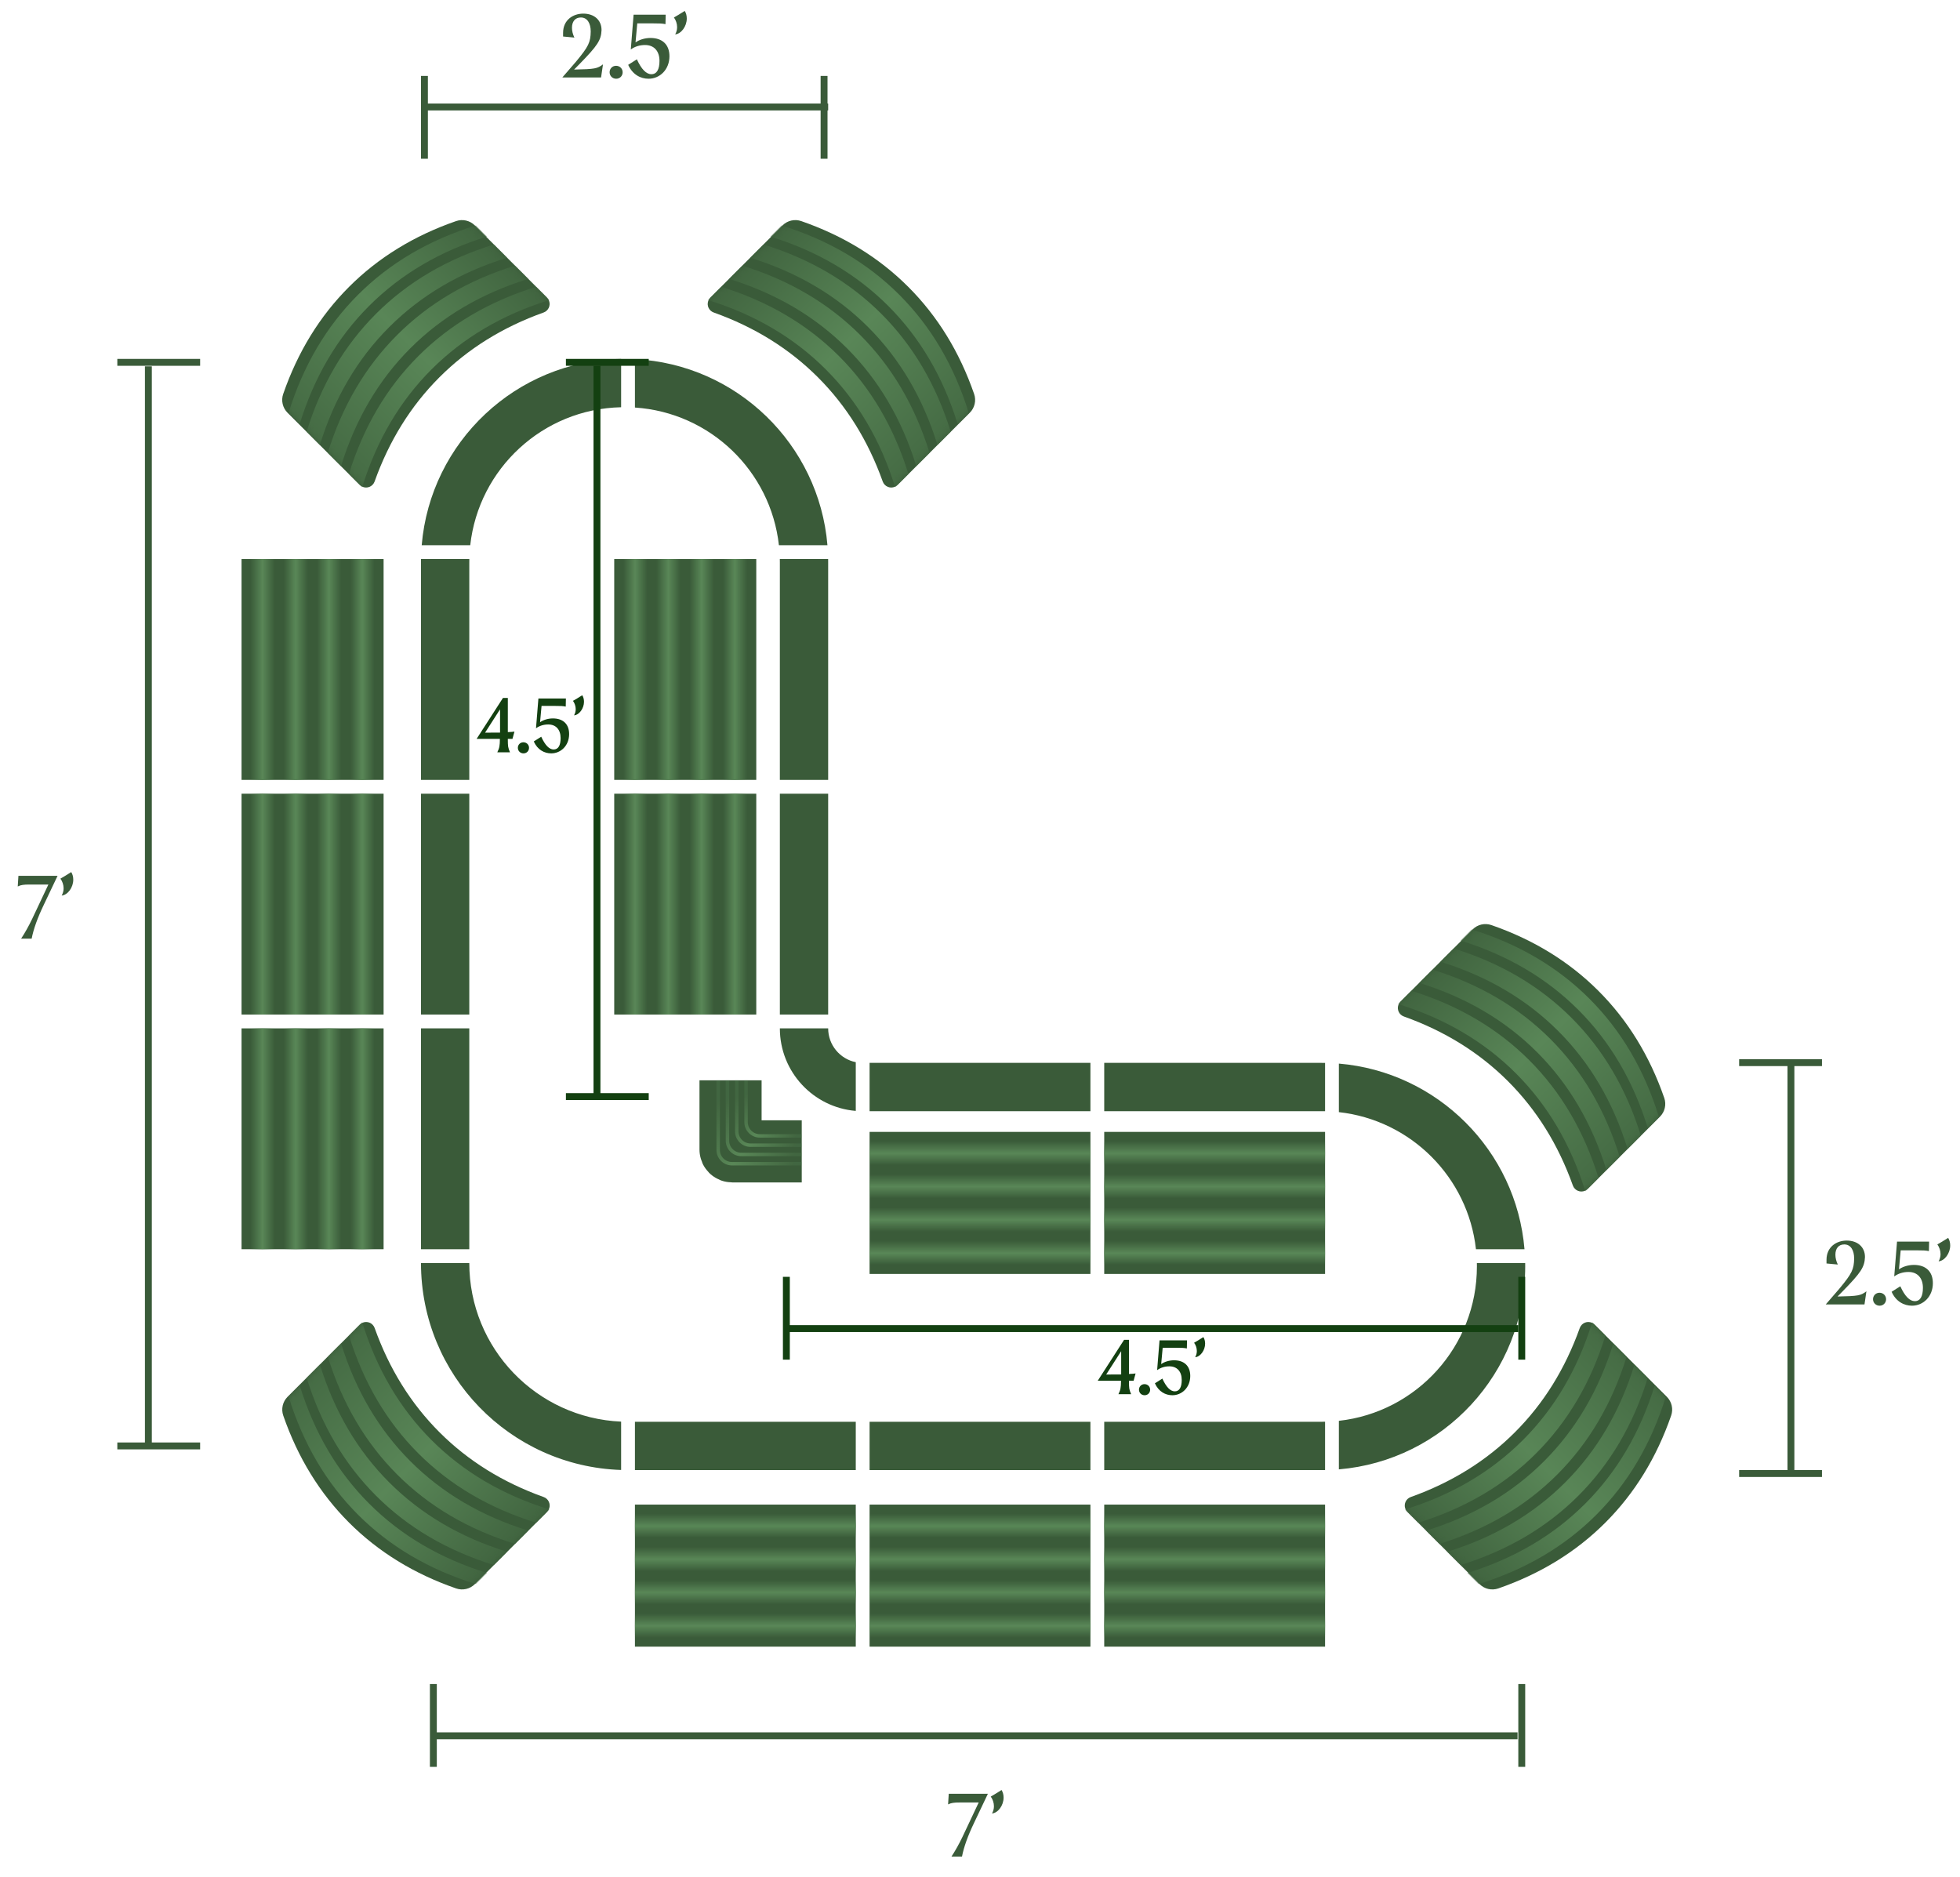 <svg width="284" height="272" viewBox="0 0 284 272" fill="none" xmlns="http://www.w3.org/2000/svg">
<mask id="mask0_3024_16689" style="mask-type:alpha" maskUnits="userSpaceOnUse" x="0" y="0" width="284" height="272">
<rect width="284" height="272" fill="#C4C4C4"/>
</mask>
<g mask="url(#mask0_3024_16689)">
<path d="M105.855 156.523V166.571C105.855 166.709 105.967 166.821 106.105 166.821H116.172" stroke="#3A5B39" stroke-width="9"/>
<path d="M108.1 156.523V162.582C108.1 163.687 108.995 164.582 110.1 164.582H116.174" stroke="url(#paint0_linear_3024_16689)" stroke-width="0.5"/>
<path d="M106.754 156.523V163.926C106.754 165.03 107.649 165.926 108.754 165.926H116.174" stroke="url(#paint1_linear_3024_16689)" stroke-width="0.5"/>
<path d="M105.408 156.523V165.269C105.408 166.373 106.304 167.269 107.408 167.269H116.174" stroke="url(#paint2_linear_3024_16689)" stroke-width="0.5"/>
<path d="M104.062 156.523V166.612C104.062 167.717 104.958 168.612 106.062 168.612H116.174" stroke="url(#paint3_linear_3024_16689)" stroke-width="0.5"/>
<path d="M17 210H29V209H17V210Z" fill="#3A5B39"/>
<path fill-rule="evenodd" clip-rule="evenodd" d="M21 209.08L21 53.08H22L22 209.08H21Z" fill="#3A5B39"/>
<path d="M17 53H29V52H17V53Z" fill="#3A5B39"/>
<path d="M2.67 126.9L2.572 128.44C2.824 128.314 3.062 128.244 3.286 128.216C3.51 128.174 3.86 128.16 4.322 128.16H7.01L4.658 133.144C4.154 134.194 3.622 135.146 3.062 136H4.588C4.854 134.614 5.442 132.976 6.352 131.086L8.34 126.9H2.67ZM9.216 128.706C9.216 129.084 9.118 129.434 8.936 129.756C9.832 129.672 10.616 128.566 10.616 127.46C10.616 127.04 10.518 126.676 10.322 126.354C9.664 126.774 9.132 127.096 8.754 127.306C9.034 127.684 9.216 128.202 9.216 128.706Z" fill="#3A5B39"/>
<path d="M221 256V244H220V256H221Z" fill="#3A5B39"/>
<path fill-rule="evenodd" clip-rule="evenodd" d="M219.889 252L62.889 252V251L219.889 251V252Z" fill="#3A5B39"/>
<path d="M63.293 256V244H62.293V256H63.293Z" fill="#3A5B39"/>
<path d="M137.473 259.9L137.375 261.44C137.627 261.314 137.865 261.244 138.089 261.216C138.313 261.174 138.663 261.16 139.125 261.16H141.813L139.461 266.144C138.957 267.194 138.425 268.146 137.865 269H139.391C139.657 267.614 140.245 265.976 141.155 264.086L143.143 259.9H137.473ZM144.019 261.706C144.019 262.084 143.921 262.434 143.739 262.756C144.635 262.672 145.419 261.566 145.419 260.46C145.419 260.04 145.321 259.676 145.125 259.354C144.467 259.774 143.935 260.096 143.557 260.306C143.837 260.684 144.019 261.202 144.019 261.706Z" fill="#3A5B39"/>
<path d="M119.906 23V11H118.906V23H119.906Z" fill="#3A5B39"/>
<path fill-rule="evenodd" clip-rule="evenodd" d="M120 16L61 16V15L120 15V16Z" fill="#3A5B39"/>
<path d="M62 23V11H61V23H62Z" fill="#3A5B39"/>
<path d="M87.372 9.323C86.56 9.939 86.21 10.023 83.186 10.079L83.928 9.323C86.588 6.607 87.106 5.823 87.162 4.353C87.162 2.897 86.084 1.973 84.516 1.973C83.06 1.973 81.59 2.869 81.59 4.759V5.291L83.228 5.445C82.99 4.955 82.878 4.479 82.878 4.017C82.878 3.121 83.34 2.533 84.166 2.533C85.118 2.533 85.594 3.401 85.594 4.563C85.566 6.145 85.286 6.733 83.452 8.945L81.478 11.227H87.092L87.372 9.323ZM88.331 10.471C88.331 10.989 88.737 11.409 89.282 11.409C89.829 11.409 90.221 10.989 90.221 10.471C90.221 9.953 89.814 9.533 89.269 9.533C88.722 9.533 88.331 9.953 88.331 10.471ZM97.001 8.147C97.001 6.467 95.978 5.501 94.257 5.501C93.472 5.501 92.647 5.739 92.087 6.145L92.338 3.387H94.606C95.558 3.387 95.965 3.401 96.427 3.499L96.454 2.127L91.806 2.127L91.4 7.167C92.002 6.733 92.703 6.523 93.472 6.523C94.775 6.523 95.558 7.405 95.558 8.819C95.558 10.065 95.166 10.751 94.382 10.751C93.641 10.751 92.941 10.037 92.282 8.595L91.022 9.393C91.653 10.807 92.814 11.409 93.977 11.409C95.6 11.409 97.001 10.093 97.001 8.147ZM98.112 3.933C98.112 4.311 98.014 4.661 97.832 4.983C98.728 4.899 99.512 3.793 99.512 2.687C99.512 2.267 99.414 1.903 99.218 1.581C98.56 2.001 98.028 2.323 97.65 2.533C97.93 2.911 98.112 3.429 98.112 3.933Z" fill="#3A5B39"/>
<path d="M252 214L264 214L264 213L252 213L252 214Z" fill="#3A5B39"/>
<path fill-rule="evenodd" clip-rule="evenodd" d="M259 213L259 154L260 154L260 213L259 213Z" fill="#3A5B39"/>
<path d="M252 154.466L264 154.466L264 153.466L252 153.466L252 154.466Z" fill="#3A5B39"/>
<path d="M270.44 187.096C269.628 187.712 269.278 187.796 266.254 187.852L266.996 187.096C269.656 184.38 270.174 183.596 270.23 182.126C270.23 180.67 269.152 179.746 267.584 179.746C266.128 179.746 264.658 180.642 264.658 182.532V183.064L266.296 183.218C266.058 182.728 265.946 182.252 265.946 181.79C265.946 180.894 266.408 180.306 267.234 180.306C268.186 180.306 268.662 181.174 268.662 182.336C268.634 183.918 268.354 184.506 266.52 186.718L264.546 189H270.16L270.44 187.096ZM271.399 188.244C271.399 188.762 271.805 189.182 272.351 189.182C272.897 189.182 273.289 188.762 273.289 188.244C273.289 187.726 272.883 187.306 272.337 187.306C271.791 187.306 271.399 187.726 271.399 188.244ZM280.069 185.92C280.069 184.24 279.047 183.274 277.325 183.274C276.541 183.274 275.715 183.512 275.155 183.918L275.407 181.16H277.675C278.627 181.16 279.033 181.174 279.495 181.272L279.523 179.9H274.875L274.469 184.94C275.071 184.506 275.771 184.296 276.541 184.296C277.843 184.296 278.627 185.178 278.627 186.592C278.627 187.838 278.235 188.524 277.451 188.524C276.709 188.524 276.009 187.81 275.351 186.368L274.091 187.166C274.721 188.58 275.883 189.182 277.045 189.182C278.669 189.182 280.069 187.866 280.069 185.92ZM281.18 181.706C281.18 182.084 281.082 182.434 280.9 182.756C281.796 182.672 282.58 181.566 282.58 180.46C282.58 180.04 282.482 179.676 282.286 179.354C281.628 179.774 281.096 180.096 280.718 180.306C280.998 180.684 281.18 181.202 281.18 181.706Z" fill="#3A5B39"/>
<path fill-rule="evenodd" clip-rule="evenodd" d="M115 213H92V206H115H124V213H115ZM126 213H158V206H126V213ZM191.5 213H160V206H191.5C191.667 206 191.834 205.998 192 205.995V212.996C191.834 212.999 191.667 213 191.5 213ZM194 212.896C209.122 211.627 221 198.95 221 183.5C221 183.333 220.999 183.166 220.996 183H213.995C213.998 183.166 214 183.333 214 183.5C214 195.081 205.25 204.619 194 205.863V212.896ZM68 181V149H61V181H68ZM61 183C61 199.234 73.894 212.456 90 212.984V205.979C77.761 205.455 68 195.367 68 183H61ZM213.863 181H220.896C219.696 166.702 208.298 155.304 194 154.104V161.137C204.429 162.29 212.71 170.571 213.863 181ZM192 161.005C191.834 161.002 191.667 161 191.5 161H160V154H191.5C191.667 154 191.834 154.001 192 154.004V161.005ZM126 161H158V154H126V161ZM124 160.959C117.84 160.451 113 155.291 113 149H120C120 151.419 121.718 153.437 124 153.9V160.959ZM68 115V147H61V115H68ZM120 147H113V115H120V147ZM68 81.5V113H61V81.5C61 81.333 61.001 81.166 61.004 81H68.005C68.002 81.166 68 81.333 68 81.5ZM112.863 79C111.673 68.24 102.896 59.766 92 59.049V52.038C106.764 52.777 118.668 64.37 119.896 79H112.863ZM112.995 81C112.998 81.166 113 81.333 113 81.5V113H120V81.5C120 81.333 119.999 81.166 119.996 81H112.995ZM68.137 79C69.363 67.912 78.645 59.253 90 59.005V52.004C74.777 52.257 62.36 64.041 61.104 79H68.137Z" fill="#3A5B39"/>
<path d="M82 159.385H94V158.385H82V159.385Z" fill="#134011"/>
<path fill-rule="evenodd" clip-rule="evenodd" d="M86 159L86 53H87L87 159H86Z" fill="#134011"/>
<path d="M82 53H94V52H82V53Z" fill="#134011"/>
<path d="M74.256 107.056L74.544 106C74.34 106.036 74.016 106.06 73.584 106.072V101.128H72.876L69.06 107.056H72.432V107.14C72.432 107.56 72.408 107.896 72.36 108.148C72.324 108.4 72.216 108.676 72.06 109H73.896C73.764 108.688 73.668 108.412 73.632 108.184C73.596 107.944 73.584 107.62 73.584 107.212V107.056H74.256ZM70.284 106.156L72.456 102.772V106.144L70.284 106.156ZM75.035 108.352C75.035 108.796 75.383 109.156 75.851 109.156C76.319 109.156 76.655 108.796 76.655 108.352C76.655 107.908 76.307 107.548 75.839 107.548C75.371 107.548 75.035 107.908 75.035 108.352ZM82.466 106.36C82.466 104.92 81.59 104.092 80.114 104.092C79.442 104.092 78.734 104.296 78.254 104.644L78.47 102.28H80.414C81.23 102.28 81.578 102.292 81.974 102.376L81.998 101.2H78.014L77.666 105.52C78.182 105.148 78.782 104.968 79.442 104.968C80.558 104.968 81.23 105.724 81.23 106.936C81.23 108.004 80.894 108.592 80.222 108.592C79.586 108.592 78.986 107.98 78.422 106.744L77.342 107.428C77.882 108.64 78.878 109.156 79.874 109.156C81.266 109.156 82.466 108.028 82.466 106.36ZM83.419 102.748C83.419 103.072 83.335 103.372 83.179 103.648C83.947 103.576 84.619 102.628 84.619 101.68C84.619 101.32 84.535 101.008 84.367 100.732C83.803 101.092 83.347 101.368 83.023 101.548C83.263 101.872 83.419 102.316 83.419 102.748Z" fill="#134011"/>
<path d="M221 197V185H220V197H221Z" fill="#134011"/>
<path fill-rule="evenodd" clip-rule="evenodd" d="M220 193L114 193V192L220 192V193Z" fill="#134011"/>
<path d="M114.443 197V185H113.443V197H114.443Z" fill="#134011"/>
<path d="M164.256 200.056L164.544 199C164.34 199.036 164.016 199.06 163.584 199.072V194.128H162.876L159.06 200.056H162.432V200.14C162.432 200.56 162.408 200.896 162.36 201.148C162.324 201.4 162.216 201.676 162.06 202H163.896C163.764 201.688 163.668 201.412 163.632 201.184C163.596 200.944 163.584 200.62 163.584 200.212V200.056H164.256ZM160.284 199.156L162.456 195.772V199.144L160.284 199.156ZM165.035 201.352C165.035 201.796 165.383 202.156 165.851 202.156C166.319 202.156 166.655 201.796 166.655 201.352C166.655 200.908 166.307 200.548 165.839 200.548C165.371 200.548 165.035 200.908 165.035 201.352ZM172.466 199.36C172.466 197.92 171.59 197.092 170.114 197.092C169.442 197.092 168.734 197.296 168.254 197.644L168.47 195.28H170.414C171.23 195.28 171.578 195.292 171.974 195.376L171.998 194.2H168.014L167.666 198.52C168.182 198.148 168.782 197.968 169.442 197.968C170.558 197.968 171.23 198.724 171.23 199.936C171.23 201.004 170.894 201.592 170.222 201.592C169.586 201.592 168.986 200.98 168.422 199.744L167.342 200.428C167.882 201.64 168.878 202.156 169.874 202.156C171.266 202.156 172.466 201.028 172.466 199.36ZM173.419 195.748C173.419 196.072 173.335 196.372 173.179 196.648C173.947 196.576 174.619 195.628 174.619 194.68C174.619 194.32 174.535 194.008 174.367 193.732C173.803 194.092 173.347 194.368 173.023 194.548C173.263 194.872 173.419 195.316 173.419 195.748Z" fill="#134011"/>
<path fill-rule="evenodd" clip-rule="evenodd" d="M54.286 192.415C56.402 198.337 59.532 203.37 63.676 207.514C67.821 211.659 72.854 214.789 78.776 216.904C79.459 217.148 79.814 217.899 79.57 218.581C79.505 218.764 79.4 218.931 79.263 219.068L68.806 229.524C68.096 230.235 67.041 230.477 66.091 230.148C59.989 228.031 54.819 224.853 50.578 220.613C46.338 216.372 43.159 211.201 41.043 205.1C40.713 204.15 40.956 203.095 41.667 202.384L52.123 191.928C52.635 191.416 53.466 191.416 53.978 191.928C54.116 192.065 54.221 192.232 54.286 192.415Z" fill="#3A5B39"/>
<mask id="mask1_3024_16689" style="mask-type:alpha" maskUnits="userSpaceOnUse" x="40" y="191" width="40" height="40">
<path fill-rule="evenodd" clip-rule="evenodd" d="M54.288 192.415C56.404 198.337 59.533 203.37 63.678 207.514C67.823 211.659 72.856 214.789 78.778 216.904C79.46 217.148 79.816 217.899 79.572 218.581C79.507 218.764 79.402 218.931 79.264 219.068L68.808 229.524C68.097 230.235 67.043 230.477 66.093 230.148C59.992 228.031 54.821 224.853 50.58 220.613C46.34 216.372 43.161 211.201 41.045 205.1C40.715 204.15 40.958 203.095 41.669 202.384L52.125 191.928C52.637 191.416 53.468 191.416 53.98 191.928C54.118 192.065 54.223 192.232 54.288 192.415Z" fill="#3A5B39"/>
</mask>
<g mask="url(#mask1_3024_16689)">
<path d="M52.48 191.569C54.581 198.361 57.931 204.057 62.532 208.658C67.133 213.258 72.829 216.609 79.62 218.709L77.701 220.629C70.909 218.529 65.213 215.178 60.612 210.577C56.011 205.977 52.661 200.28 50.561 193.489L52.48 191.569Z" fill="url(#paint4_linear_3024_16689)"/>
<path d="M49.416 194.635C51.516 201.426 54.867 207.122 59.468 211.723C64.069 216.324 69.764 219.675 76.556 221.775L74.636 223.695C67.845 221.594 62.149 218.244 57.548 213.643C52.947 209.042 49.596 203.346 47.496 196.555L49.416 194.635Z" fill="url(#paint5_linear_3024_16689)"/>
<path d="M46.35 197.701C48.45 204.492 51.8 210.188 56.401 214.789C61.002 219.39 66.698 222.74 73.49 224.841L71.57 226.76C64.778 224.66 59.082 221.31 54.481 216.709C49.88 212.108 46.53 206.412 44.43 199.62L46.35 197.701Z" fill="url(#paint6_linear_3024_16689)"/>
<path d="M43.438 200.77C45.538 207.561 48.888 213.257 53.489 217.858C58.09 222.459 63.786 225.809 70.577 227.91L68.967 229.52C62.176 227.42 56.48 224.069 51.879 219.468C47.278 214.867 43.928 209.171 41.827 202.38L43.438 200.77Z" fill="url(#paint7_linear_3024_16689)"/>
</g>
<path fill-rule="evenodd" clip-rule="evenodd" d="M228.905 192.415C226.79 198.337 223.66 203.37 219.515 207.514C215.371 211.659 210.337 214.789 204.415 216.904C203.733 217.148 203.377 217.899 203.621 218.581C203.686 218.764 203.791 218.931 203.929 219.068L214.385 229.524C215.096 230.235 216.151 230.477 217.101 230.148C223.202 228.031 228.373 224.853 232.613 220.613C236.854 216.372 240.032 211.201 242.148 205.1C242.478 204.15 242.236 203.095 241.525 202.384L231.069 191.928C230.556 191.416 229.725 191.416 229.213 191.928C229.076 192.065 228.97 192.232 228.905 192.415Z" fill="#3A5B39"/>
<mask id="mask2_3024_16689" style="mask-type:alpha" maskUnits="userSpaceOnUse" x="203" y="191" width="40" height="40">
<path fill-rule="evenodd" clip-rule="evenodd" d="M228.903 192.415C226.788 198.337 223.658 203.37 219.513 207.514C215.369 211.659 210.335 214.789 204.413 216.904C203.731 217.148 203.375 217.899 203.619 218.581C203.684 218.764 203.79 218.931 203.927 219.068L214.383 229.524C215.094 230.235 216.149 230.477 217.099 230.148C223.2 228.031 228.371 224.853 232.611 220.613C236.852 216.372 240.03 211.201 242.146 205.1C242.476 204.15 242.234 203.095 241.523 202.384L231.067 191.928C230.554 191.416 229.723 191.416 229.211 191.928C229.074 192.065 228.969 192.232 228.903 192.415Z" fill="#3A5B39"/>
</mask>
<g mask="url(#mask2_3024_16689)">
<path d="M230.711 191.569C228.611 198.361 225.26 204.057 220.659 208.658C216.058 213.258 210.362 216.609 203.571 218.709L205.491 220.629C212.282 218.529 217.978 215.178 222.579 210.577C227.18 205.977 230.531 200.28 232.631 193.489L230.711 191.569Z" fill="url(#paint8_linear_3024_16689)"/>
<path d="M233.775 194.635C231.675 201.426 228.325 207.122 223.724 211.723C219.123 216.324 213.427 219.675 206.636 221.775L208.555 223.695C215.347 221.594 221.043 218.244 225.644 213.643C230.244 209.042 233.595 203.346 235.695 196.555L233.775 194.635Z" fill="url(#paint9_linear_3024_16689)"/>
<path d="M236.842 197.701C234.742 204.492 231.391 210.188 226.79 214.789C222.189 219.39 216.493 222.74 209.702 224.841L211.622 226.76C218.413 224.66 224.109 221.31 228.71 216.709C233.311 212.108 236.661 206.412 238.762 199.62L236.842 197.701Z" fill="url(#paint10_linear_3024_16689)"/>
<path d="M239.754 200.77C237.654 207.561 234.303 213.257 229.702 217.858C225.101 222.459 219.405 225.809 212.614 227.91L214.224 229.52C221.016 227.42 226.712 224.069 231.312 219.468C235.913 214.867 239.264 209.171 241.364 202.38L239.754 200.77Z" fill="url(#paint11_linear_3024_16689)"/>
</g>
<path fill-rule="evenodd" clip-rule="evenodd" d="M54.279 69.768C56.394 63.846 59.524 58.812 63.668 54.668C67.813 50.523 72.846 47.393 78.768 45.278C79.451 45.034 79.806 44.283 79.563 43.601C79.497 43.418 79.392 43.252 79.255 43.114L68.799 32.658C68.088 31.948 67.033 31.705 66.083 32.035C59.982 34.151 54.811 37.329 50.57 41.57C46.33 45.81 43.151 50.981 41.035 57.083C40.706 58.032 40.948 59.087 41.659 59.798L52.115 70.254C52.627 70.767 53.458 70.767 53.971 70.254C54.108 70.117 54.213 69.951 54.279 69.768Z" fill="#3A5B39"/>
<mask id="mask3_3024_16689" style="mask-type:alpha" maskUnits="userSpaceOnUse" x="40" y="31" width="40" height="40">
<path fill-rule="evenodd" clip-rule="evenodd" d="M54.28 69.768C56.396 63.846 59.526 58.812 63.67 54.668C67.815 50.523 72.848 47.393 78.77 45.278C79.453 45.034 79.808 44.283 79.565 43.601C79.499 43.418 79.394 43.252 79.257 43.114L68.801 32.658C68.09 31.948 67.035 31.705 66.085 32.035C59.984 34.151 54.813 37.329 50.572 41.57C46.332 45.81 43.153 50.981 41.037 57.083C40.708 58.032 40.95 59.087 41.661 59.798L52.117 70.254C52.629 70.767 53.46 70.767 53.973 70.254C54.11 70.117 54.215 69.951 54.28 69.768Z" fill="#3A5B39"/>
</mask>
<g mask="url(#mask3_3024_16689)">
<path d="M52.473 70.613C54.573 63.822 57.923 58.126 62.524 53.525C67.125 48.924 72.821 45.573 79.612 43.473L77.693 41.553C70.901 43.654 65.205 47.004 60.604 51.605C56.004 56.206 52.653 61.902 50.553 68.693L52.473 70.613Z" fill="url(#paint12_linear_3024_16689)"/>
<path d="M49.408 67.547C51.508 60.756 54.859 55.06 59.46 50.459C64.061 45.858 69.757 42.508 76.548 40.407L74.628 38.488C67.837 40.588 62.141 43.938 57.54 48.539C52.939 53.14 49.589 58.836 47.488 65.628L49.408 67.547Z" fill="url(#paint13_linear_3024_16689)"/>
<path d="M46.342 64.482C48.442 57.69 51.792 51.994 56.393 47.393C60.994 42.793 66.69 39.442 73.482 37.342L71.562 35.422C64.77 37.522 59.074 40.873 54.474 45.474C49.873 50.075 46.522 55.771 44.422 62.562L46.342 64.482Z" fill="url(#paint14_linear_3024_16689)"/>
<path d="M43.43 61.413C45.53 54.621 48.88 48.925 53.481 44.324C58.082 39.724 63.778 36.373 70.57 34.273L68.959 32.663C62.168 34.763 56.472 38.113 51.871 42.714C47.27 47.315 43.92 53.011 41.819 59.802L43.43 61.413Z" fill="url(#paint15_linear_3024_16689)"/>
</g>
<path fill-rule="evenodd" clip-rule="evenodd" d="M127.905 69.768C125.79 63.846 122.66 58.812 118.515 54.668C114.371 50.523 109.337 47.393 103.415 45.278C102.733 45.034 102.377 44.283 102.621 43.601C102.686 43.418 102.791 43.252 102.929 43.114L113.385 32.658C114.096 31.948 115.151 31.705 116.101 32.035C122.202 34.151 127.373 37.329 131.613 41.57C135.854 45.81 139.032 50.981 141.148 57.083C141.478 58.032 141.236 59.087 140.525 59.798L130.069 70.254C129.556 70.767 128.725 70.767 128.213 70.254C128.076 70.117 127.97 69.951 127.905 69.768Z" fill="#3A5B39"/>
<mask id="mask4_3024_16689" style="mask-type:alpha" maskUnits="userSpaceOnUse" x="102" y="31" width="40" height="40">
<path fill-rule="evenodd" clip-rule="evenodd" d="M127.903 69.768C125.788 63.846 122.658 58.812 118.513 54.668C114.369 50.523 109.335 47.393 103.413 45.278C102.731 45.034 102.375 44.283 102.619 43.601C102.684 43.418 102.79 43.252 102.927 43.114L113.383 32.658C114.094 31.948 115.149 31.705 116.099 32.035C122.2 34.151 127.371 37.329 131.611 41.57C135.852 45.81 139.03 50.981 141.146 57.083C141.476 58.032 141.234 59.087 140.523 59.798L130.067 70.254C129.554 70.767 128.723 70.767 128.211 70.254C128.074 70.117 127.969 69.951 127.903 69.768Z" fill="#3A5B39"/>
</mask>
<g mask="url(#mask4_3024_16689)">
<path d="M129.711 70.613C127.611 63.822 124.26 58.126 119.659 53.525C115.058 48.924 109.362 45.573 102.571 43.473L104.491 41.553C111.282 43.654 116.978 47.004 121.579 51.605C126.18 56.206 129.531 61.902 131.631 68.693L129.711 70.613Z" fill="url(#paint16_linear_3024_16689)"/>
<path d="M132.775 67.547C130.675 60.756 127.325 55.06 122.724 50.459C118.123 45.858 112.427 42.508 105.636 40.407L107.555 38.488C114.347 40.588 120.043 43.938 124.644 48.539C129.244 53.14 132.595 58.836 134.695 65.628L132.775 67.547Z" fill="url(#paint17_linear_3024_16689)"/>
<path d="M135.842 64.482C133.742 57.69 130.391 51.994 125.79 47.393C121.189 42.793 115.493 39.442 108.702 37.342L110.622 35.422C117.413 37.522 123.109 40.873 127.71 45.474C132.311 50.075 135.661 55.771 137.762 62.562L135.842 64.482Z" fill="url(#paint18_linear_3024_16689)"/>
<path d="M138.754 61.413C136.654 54.621 133.303 48.925 128.702 44.324C124.101 39.724 118.405 36.373 111.614 34.273L113.224 32.663C120.016 34.763 125.712 38.113 130.312 42.714C134.913 47.315 138.264 53.011 140.364 59.802L138.754 61.413Z" fill="url(#paint19_linear_3024_16689)"/>
</g>
<path fill-rule="evenodd" clip-rule="evenodd" d="M227.905 171.768C225.79 165.846 222.66 160.812 218.515 156.668C214.371 152.523 209.337 149.393 203.415 147.278C202.733 147.034 202.377 146.283 202.621 145.601C202.686 145.418 202.791 145.252 202.929 145.114L213.385 134.658C214.096 133.947 215.151 133.705 216.101 134.035C222.202 136.151 227.373 139.329 231.613 143.57C235.854 147.81 239.032 152.981 241.148 159.083C241.478 160.033 241.236 161.087 240.525 161.798L230.069 172.254C229.556 172.767 228.725 172.767 228.213 172.254C228.076 172.117 227.97 171.951 227.905 171.768Z" fill="#3A5B39"/>
<mask id="mask5_3024_16689" style="mask-type:alpha" maskUnits="userSpaceOnUse" x="202" y="133" width="40" height="40">
<path fill-rule="evenodd" clip-rule="evenodd" d="M227.903 171.768C225.788 165.846 222.658 160.812 218.513 156.668C214.369 152.523 209.335 149.393 203.413 147.278C202.731 147.034 202.375 146.283 202.619 145.601C202.684 145.418 202.79 145.252 202.927 145.114L213.383 134.658C214.094 133.947 215.149 133.705 216.099 134.035C222.2 136.151 227.371 139.329 231.611 143.57C235.852 147.81 239.03 152.981 241.146 159.083C241.476 160.033 241.234 161.087 240.523 161.798L230.067 172.254C229.554 172.767 228.723 172.767 228.211 172.254C228.074 172.117 227.969 171.951 227.903 171.768Z" fill="#3A5B39"/>
</mask>
<g mask="url(#mask5_3024_16689)">
<path d="M229.711 172.613C227.611 165.822 224.26 160.126 219.659 155.525C215.058 150.924 209.362 147.573 202.571 145.473L204.491 143.553C211.282 145.654 216.978 149.004 221.579 153.605C226.18 158.206 229.531 163.902 231.631 170.693L229.711 172.613Z" fill="url(#paint20_linear_3024_16689)"/>
<path d="M232.775 169.547C230.675 162.756 227.325 157.06 222.724 152.459C218.123 147.858 212.427 144.508 205.636 142.408L207.555 140.488C214.347 142.588 220.043 145.938 224.644 150.539C229.244 155.14 232.595 160.836 234.695 167.628L232.775 169.547Z" fill="url(#paint21_linear_3024_16689)"/>
<path d="M235.842 166.482C233.742 159.69 230.391 153.994 225.79 149.393C221.189 144.793 215.493 141.442 208.702 139.342L210.622 137.422C217.413 139.522 223.109 142.873 227.71 147.474C232.311 152.074 235.661 157.771 237.762 164.562L235.842 166.482Z" fill="url(#paint22_linear_3024_16689)"/>
<path d="M238.754 163.413C236.654 156.621 233.303 150.925 228.702 146.324C224.101 141.724 218.405 138.373 211.614 136.273L213.224 134.663C220.016 136.763 225.712 140.113 230.312 144.714C234.913 149.315 238.264 155.011 240.364 161.802L238.754 163.413Z" fill="url(#paint23_linear_3024_16689)"/>
</g>
<path fill-rule="evenodd" clip-rule="evenodd" d="M92 218H124V238.582H92L92 218Z" fill="#3A5B39"/>
<path fill-rule="evenodd" clip-rule="evenodd" d="M92 219.313H124V222.817H92V219.313Z" fill="url(#paint24_linear_3024_16689)"/>
<path fill-rule="evenodd" clip-rule="evenodd" d="M92 224.131H124V227.634H92L92 224.131Z" fill="url(#paint25_linear_3024_16689)"/>
<path fill-rule="evenodd" clip-rule="evenodd" d="M92 228.947H124V232.451H92V228.947Z" fill="url(#paint26_linear_3024_16689)"/>
<path fill-rule="evenodd" clip-rule="evenodd" d="M92 233.765H124V237.268H92V233.765Z" fill="url(#paint27_linear_3024_16689)"/>
<path fill-rule="evenodd" clip-rule="evenodd" d="M126 218H158V238.582H126L126 218Z" fill="#3A5B39"/>
<path fill-rule="evenodd" clip-rule="evenodd" d="M126 219.313H158V222.817H126V219.313Z" fill="url(#paint28_linear_3024_16689)"/>
<path fill-rule="evenodd" clip-rule="evenodd" d="M126 224.131H158V227.634H126L126 224.131Z" fill="url(#paint29_linear_3024_16689)"/>
<path fill-rule="evenodd" clip-rule="evenodd" d="M126 228.947H158V232.451H126V228.947Z" fill="url(#paint30_linear_3024_16689)"/>
<path fill-rule="evenodd" clip-rule="evenodd" d="M126 233.765H158V237.268H126V233.765Z" fill="url(#paint31_linear_3024_16689)"/>
<path fill-rule="evenodd" clip-rule="evenodd" d="M160 218H192V238.582H160L160 218Z" fill="#3A5B39"/>
<path fill-rule="evenodd" clip-rule="evenodd" d="M160 219.313H192V222.817H160V219.313Z" fill="url(#paint32_linear_3024_16689)"/>
<path fill-rule="evenodd" clip-rule="evenodd" d="M160 224.131H192V227.634H160L160 224.131Z" fill="url(#paint33_linear_3024_16689)"/>
<path fill-rule="evenodd" clip-rule="evenodd" d="M160 228.947H192V232.451H160V228.947Z" fill="url(#paint34_linear_3024_16689)"/>
<path fill-rule="evenodd" clip-rule="evenodd" d="M160 233.765H192V237.268H160V233.765Z" fill="url(#paint35_linear_3024_16689)"/>
<path fill-rule="evenodd" clip-rule="evenodd" d="M126 164H158V184.582H126L126 164Z" fill="#3A5B39"/>
<path fill-rule="evenodd" clip-rule="evenodd" d="M126 165.313H158V168.817H126V165.313Z" fill="url(#paint36_linear_3024_16689)"/>
<path fill-rule="evenodd" clip-rule="evenodd" d="M126 170.131H158V173.634H126L126 170.131Z" fill="url(#paint37_linear_3024_16689)"/>
<path fill-rule="evenodd" clip-rule="evenodd" d="M126 174.947H158V178.451H126V174.947Z" fill="url(#paint38_linear_3024_16689)"/>
<path fill-rule="evenodd" clip-rule="evenodd" d="M126 179.765H158V183.268H126V179.765Z" fill="url(#paint39_linear_3024_16689)"/>
<path fill-rule="evenodd" clip-rule="evenodd" d="M160 164H192V184.582H160L160 164Z" fill="#3A5B39"/>
<path fill-rule="evenodd" clip-rule="evenodd" d="M160 165.313H192V168.817H160V165.313Z" fill="url(#paint40_linear_3024_16689)"/>
<path fill-rule="evenodd" clip-rule="evenodd" d="M160 170.131H192V173.634H160L160 170.131Z" fill="url(#paint41_linear_3024_16689)"/>
<path fill-rule="evenodd" clip-rule="evenodd" d="M160 174.947H192V178.451H160V174.947Z" fill="url(#paint42_linear_3024_16689)"/>
<path fill-rule="evenodd" clip-rule="evenodd" d="M160 179.765H192V183.268H160V179.765Z" fill="url(#paint43_linear_3024_16689)"/>
<path fill-rule="evenodd" clip-rule="evenodd" d="M55.582 115L55.582 147H35L35 115H55.582Z" fill="#3A5B39"/>
<path fill-rule="evenodd" clip-rule="evenodd" d="M54.27 115L54.27 147H50.766L50.766 115H54.27Z" fill="url(#paint44_linear_3024_16689)"/>
<path fill-rule="evenodd" clip-rule="evenodd" d="M49.453 115L49.453 147H45.95L45.95 115H49.453Z" fill="url(#paint45_linear_3024_16689)"/>
<path fill-rule="evenodd" clip-rule="evenodd" d="M44.633 115L44.633 147H41.13L41.13 115H44.633Z" fill="url(#paint46_linear_3024_16689)"/>
<path fill-rule="evenodd" clip-rule="evenodd" d="M39.816 115L39.816 147H36.313L36.313 115H39.816Z" fill="url(#paint47_linear_3024_16689)"/>
<path fill-rule="evenodd" clip-rule="evenodd" d="M55.582 81L55.582 113H35L35 81H55.582Z" fill="#3A5B39"/>
<path fill-rule="evenodd" clip-rule="evenodd" d="M54.27 81L54.27 113H50.766L50.766 81H54.27Z" fill="url(#paint48_linear_3024_16689)"/>
<path fill-rule="evenodd" clip-rule="evenodd" d="M49.453 81L49.453 113H45.95L45.95 81H49.453Z" fill="url(#paint49_linear_3024_16689)"/>
<path fill-rule="evenodd" clip-rule="evenodd" d="M44.633 81L44.633 113H41.13L41.13 81H44.633Z" fill="url(#paint50_linear_3024_16689)"/>
<path fill-rule="evenodd" clip-rule="evenodd" d="M39.816 81L39.816 113H36.313L36.313 81H39.816Z" fill="url(#paint51_linear_3024_16689)"/>
<path fill-rule="evenodd" clip-rule="evenodd" d="M109.582 115L109.582 147H89L89 115H109.582Z" fill="#3A5B39"/>
<path fill-rule="evenodd" clip-rule="evenodd" d="M108.27 115L108.27 147H104.766L104.766 115H108.27Z" fill="url(#paint52_linear_3024_16689)"/>
<path fill-rule="evenodd" clip-rule="evenodd" d="M103.453 115L103.453 147H99.95L99.95 115H103.453Z" fill="url(#paint53_linear_3024_16689)"/>
<path fill-rule="evenodd" clip-rule="evenodd" d="M98.633 115L98.633 147H95.13L95.13 115H98.633Z" fill="url(#paint54_linear_3024_16689)"/>
<path fill-rule="evenodd" clip-rule="evenodd" d="M93.816 115L93.816 147H90.313L90.313 115H93.816Z" fill="url(#paint55_linear_3024_16689)"/>
<path fill-rule="evenodd" clip-rule="evenodd" d="M109.582 81L109.582 113H89L89 81H109.582Z" fill="#3A5B39"/>
<path fill-rule="evenodd" clip-rule="evenodd" d="M108.27 81L108.27 113H104.766L104.766 81H108.27Z" fill="url(#paint56_linear_3024_16689)"/>
<path fill-rule="evenodd" clip-rule="evenodd" d="M103.453 81L103.453 113H99.95L99.95 81H103.453Z" fill="url(#paint57_linear_3024_16689)"/>
<path fill-rule="evenodd" clip-rule="evenodd" d="M98.633 81L98.633 113H95.13L95.13 81H98.633Z" fill="url(#paint58_linear_3024_16689)"/>
<path fill-rule="evenodd" clip-rule="evenodd" d="M93.816 81L93.816 113H90.313L90.313 81H93.816Z" fill="url(#paint59_linear_3024_16689)"/>
<path fill-rule="evenodd" clip-rule="evenodd" d="M55.582 149L55.582 181H35L35 149H55.582Z" fill="#3A5B39"/>
<path fill-rule="evenodd" clip-rule="evenodd" d="M54.27 149L54.27 181H50.766L50.766 149H54.27Z" fill="url(#paint60_linear_3024_16689)"/>
<path fill-rule="evenodd" clip-rule="evenodd" d="M49.453 149L49.453 181H45.95L45.95 149H49.453Z" fill="url(#paint61_linear_3024_16689)"/>
<path fill-rule="evenodd" clip-rule="evenodd" d="M44.633 149L44.633 181H41.13L41.13 149H44.633Z" fill="url(#paint62_linear_3024_16689)"/>
<path fill-rule="evenodd" clip-rule="evenodd" d="M39.816 149L39.816 181H36.313L36.313 149H39.816Z" fill="url(#paint63_linear_3024_16689)"/>
</g>
<defs>
<linearGradient id="paint0_linear_3024_16689" x1="107.047" y1="159.502" x2="115.112" y2="164.947" gradientUnits="userSpaceOnUse">
<stop offset="0.042" stop-color="#598757" stop-opacity="0.25"/>
<stop offset="0.501" stop-color="#598757"/>
<stop offset="1" stop-color="#598757" stop-opacity="0.25"/>
</linearGradient>
<linearGradient id="paint1_linear_3024_16689" x1="105.526" y1="159.998" x2="114.935" y2="166.35" gradientUnits="userSpaceOnUse">
<stop offset="0.042" stop-color="#598757" stop-opacity="0.25"/>
<stop offset="0.501" stop-color="#598757"/>
<stop offset="1" stop-color="#598757" stop-opacity="0.25"/>
</linearGradient>
<linearGradient id="paint2_linear_3024_16689" x1="104.005" y1="160.494" x2="114.758" y2="167.754" gradientUnits="userSpaceOnUse">
<stop offset="0.042" stop-color="#598757" stop-opacity="0.25"/>
<stop offset="0.501" stop-color="#598757"/>
<stop offset="1" stop-color="#598757" stop-opacity="0.25"/>
</linearGradient>
<linearGradient id="paint3_linear_3024_16689" x1="102.484" y1="160.991" x2="114.581" y2="169.158" gradientUnits="userSpaceOnUse">
<stop offset="0.042" stop-color="#598757" stop-opacity="0.25"/>
<stop offset="0.501" stop-color="#598757"/>
<stop offset="1" stop-color="#598757" stop-opacity="0.25"/>
</linearGradient>
<linearGradient id="paint4_linear_3024_16689" x1="77.94" y1="222.467" x2="49.761" y2="194.288" gradientUnits="userSpaceOnUse">
<stop stop-color="#3F623E"/>
<stop offset="0.504" stop-color="#598657"/>
<stop offset="1" stop-color="#456B44"/>
</linearGradient>
<linearGradient id="paint5_linear_3024_16689" x1="74.876" y1="225.533" x2="46.697" y2="197.354" gradientUnits="userSpaceOnUse">
<stop stop-color="#3F623E"/>
<stop offset="0.504" stop-color="#598657"/>
<stop offset="1" stop-color="#456B44"/>
</linearGradient>
<linearGradient id="paint6_linear_3024_16689" x1="71.809" y1="228.599" x2="43.63" y2="200.42" gradientUnits="userSpaceOnUse">
<stop stop-color="#3F623E"/>
<stop offset="0.504" stop-color="#598657"/>
<stop offset="1" stop-color="#456B44"/>
</linearGradient>
<linearGradient id="paint7_linear_3024_16689" x1="69.052" y1="231.513" x2="40.873" y2="203.334" gradientUnits="userSpaceOnUse">
<stop stop-color="#3F623E"/>
<stop offset="0.504" stop-color="#598657"/>
<stop offset="1" stop-color="#456B44"/>
</linearGradient>
<linearGradient id="paint8_linear_3024_16689" x1="205.251" y1="222.467" x2="233.43" y2="194.288" gradientUnits="userSpaceOnUse">
<stop stop-color="#3F623E"/>
<stop offset="0.504" stop-color="#598657"/>
<stop offset="1" stop-color="#456B44"/>
</linearGradient>
<linearGradient id="paint9_linear_3024_16689" x1="208.316" y1="225.533" x2="236.494" y2="197.354" gradientUnits="userSpaceOnUse">
<stop stop-color="#3F623E"/>
<stop offset="0.504" stop-color="#598657"/>
<stop offset="1" stop-color="#456B44"/>
</linearGradient>
<linearGradient id="paint10_linear_3024_16689" x1="211.382" y1="228.599" x2="239.561" y2="200.42" gradientUnits="userSpaceOnUse">
<stop stop-color="#3F623E"/>
<stop offset="0.504" stop-color="#598657"/>
<stop offset="1" stop-color="#456B44"/>
</linearGradient>
<linearGradient id="paint11_linear_3024_16689" x1="214.139" y1="231.513" x2="242.318" y2="203.334" gradientUnits="userSpaceOnUse">
<stop stop-color="#3F623E"/>
<stop offset="0.504" stop-color="#598657"/>
<stop offset="1" stop-color="#456B44"/>
</linearGradient>
<linearGradient id="paint12_linear_3024_16689" x1="77.932" y1="39.715" x2="49.754" y2="67.894" gradientUnits="userSpaceOnUse">
<stop stop-color="#3F623E"/>
<stop offset="0.504" stop-color="#598657"/>
<stop offset="1" stop-color="#456B44"/>
</linearGradient>
<linearGradient id="paint13_linear_3024_16689" x1="74.868" y1="36.65" x2="46.689" y2="64.828" gradientUnits="userSpaceOnUse">
<stop stop-color="#3F623E"/>
<stop offset="0.504" stop-color="#598657"/>
<stop offset="1" stop-color="#456B44"/>
</linearGradient>
<linearGradient id="paint14_linear_3024_16689" x1="71.802" y1="33.584" x2="43.623" y2="61.763" gradientUnits="userSpaceOnUse">
<stop stop-color="#3F623E"/>
<stop offset="0.504" stop-color="#598657"/>
<stop offset="1" stop-color="#456B44"/>
</linearGradient>
<linearGradient id="paint15_linear_3024_16689" x1="69.044" y1="30.67" x2="40.865" y2="58.848" gradientUnits="userSpaceOnUse">
<stop stop-color="#3F623E"/>
<stop offset="0.504" stop-color="#598657"/>
<stop offset="1" stop-color="#456B44"/>
</linearGradient>
<linearGradient id="paint16_linear_3024_16689" x1="104.251" y1="39.715" x2="132.43" y2="67.894" gradientUnits="userSpaceOnUse">
<stop stop-color="#3F623E"/>
<stop offset="0.504" stop-color="#598657"/>
<stop offset="1" stop-color="#456B44"/>
</linearGradient>
<linearGradient id="paint17_linear_3024_16689" x1="107.316" y1="36.65" x2="135.494" y2="64.828" gradientUnits="userSpaceOnUse">
<stop stop-color="#3F623E"/>
<stop offset="0.504" stop-color="#598657"/>
<stop offset="1" stop-color="#456B44"/>
</linearGradient>
<linearGradient id="paint18_linear_3024_16689" x1="110.382" y1="33.584" x2="138.561" y2="61.763" gradientUnits="userSpaceOnUse">
<stop stop-color="#3F623E"/>
<stop offset="0.504" stop-color="#598657"/>
<stop offset="1" stop-color="#456B44"/>
</linearGradient>
<linearGradient id="paint19_linear_3024_16689" x1="113.139" y1="30.67" x2="141.318" y2="58.848" gradientUnits="userSpaceOnUse">
<stop stop-color="#3F623E"/>
<stop offset="0.504" stop-color="#598657"/>
<stop offset="1" stop-color="#456B44"/>
</linearGradient>
<linearGradient id="paint20_linear_3024_16689" x1="204.251" y1="141.715" x2="232.43" y2="169.894" gradientUnits="userSpaceOnUse">
<stop stop-color="#3F623E"/>
<stop offset="0.504" stop-color="#598657"/>
<stop offset="1" stop-color="#456B44"/>
</linearGradient>
<linearGradient id="paint21_linear_3024_16689" x1="207.316" y1="138.649" x2="235.494" y2="166.828" gradientUnits="userSpaceOnUse">
<stop stop-color="#3F623E"/>
<stop offset="0.504" stop-color="#598657"/>
<stop offset="1" stop-color="#456B44"/>
</linearGradient>
<linearGradient id="paint22_linear_3024_16689" x1="210.382" y1="135.584" x2="238.561" y2="163.763" gradientUnits="userSpaceOnUse">
<stop stop-color="#3F623E"/>
<stop offset="0.504" stop-color="#598657"/>
<stop offset="1" stop-color="#456B44"/>
</linearGradient>
<linearGradient id="paint23_linear_3024_16689" x1="213.139" y1="132.67" x2="241.318" y2="160.848" gradientUnits="userSpaceOnUse">
<stop stop-color="#3F623E"/>
<stop offset="0.504" stop-color="#598657"/>
<stop offset="1" stop-color="#456B44"/>
</linearGradient>
<linearGradient id="paint24_linear_3024_16689" x1="108" y1="219.313" x2="108" y2="222.817" gradientUnits="userSpaceOnUse">
<stop stop-color="#598757" stop-opacity="0"/>
<stop offset="0.512" stop-color="#598757"/>
<stop offset="1" stop-color="#598757" stop-opacity="0"/>
</linearGradient>
<linearGradient id="paint25_linear_3024_16689" x1="108" y1="224.131" x2="108" y2="227.634" gradientUnits="userSpaceOnUse">
<stop stop-color="#598757" stop-opacity="0"/>
<stop offset="0.512" stop-color="#598757"/>
<stop offset="1" stop-color="#598757" stop-opacity="0"/>
</linearGradient>
<linearGradient id="paint26_linear_3024_16689" x1="108" y1="228.947" x2="108" y2="232.451" gradientUnits="userSpaceOnUse">
<stop stop-color="#598757" stop-opacity="0"/>
<stop offset="0.512" stop-color="#598757"/>
<stop offset="1" stop-color="#598757" stop-opacity="0"/>
</linearGradient>
<linearGradient id="paint27_linear_3024_16689" x1="108" y1="233.765" x2="108" y2="237.268" gradientUnits="userSpaceOnUse">
<stop stop-color="#598757" stop-opacity="0"/>
<stop offset="0.512" stop-color="#598757"/>
<stop offset="1" stop-color="#598757" stop-opacity="0"/>
</linearGradient>
<linearGradient id="paint28_linear_3024_16689" x1="142" y1="219.313" x2="142" y2="222.817" gradientUnits="userSpaceOnUse">
<stop stop-color="#598757" stop-opacity="0"/>
<stop offset="0.512" stop-color="#598757"/>
<stop offset="1" stop-color="#598757" stop-opacity="0"/>
</linearGradient>
<linearGradient id="paint29_linear_3024_16689" x1="142" y1="224.131" x2="142" y2="227.634" gradientUnits="userSpaceOnUse">
<stop stop-color="#598757" stop-opacity="0"/>
<stop offset="0.512" stop-color="#598757"/>
<stop offset="1" stop-color="#598757" stop-opacity="0"/>
</linearGradient>
<linearGradient id="paint30_linear_3024_16689" x1="142" y1="228.947" x2="142" y2="232.451" gradientUnits="userSpaceOnUse">
<stop stop-color="#598757" stop-opacity="0"/>
<stop offset="0.512" stop-color="#598757"/>
<stop offset="1" stop-color="#598757" stop-opacity="0"/>
</linearGradient>
<linearGradient id="paint31_linear_3024_16689" x1="142" y1="233.765" x2="142" y2="237.268" gradientUnits="userSpaceOnUse">
<stop stop-color="#598757" stop-opacity="0"/>
<stop offset="0.512" stop-color="#598757"/>
<stop offset="1" stop-color="#598757" stop-opacity="0"/>
</linearGradient>
<linearGradient id="paint32_linear_3024_16689" x1="176" y1="219.313" x2="176" y2="222.817" gradientUnits="userSpaceOnUse">
<stop stop-color="#598757" stop-opacity="0"/>
<stop offset="0.512" stop-color="#598757"/>
<stop offset="1" stop-color="#598757" stop-opacity="0"/>
</linearGradient>
<linearGradient id="paint33_linear_3024_16689" x1="176" y1="224.131" x2="176" y2="227.634" gradientUnits="userSpaceOnUse">
<stop stop-color="#598757" stop-opacity="0"/>
<stop offset="0.512" stop-color="#598757"/>
<stop offset="1" stop-color="#598757" stop-opacity="0"/>
</linearGradient>
<linearGradient id="paint34_linear_3024_16689" x1="176" y1="228.947" x2="176" y2="232.451" gradientUnits="userSpaceOnUse">
<stop stop-color="#598757" stop-opacity="0"/>
<stop offset="0.512" stop-color="#598757"/>
<stop offset="1" stop-color="#598757" stop-opacity="0"/>
</linearGradient>
<linearGradient id="paint35_linear_3024_16689" x1="176" y1="233.765" x2="176" y2="237.268" gradientUnits="userSpaceOnUse">
<stop stop-color="#598757" stop-opacity="0"/>
<stop offset="0.512" stop-color="#598757"/>
<stop offset="1" stop-color="#598757" stop-opacity="0"/>
</linearGradient>
<linearGradient id="paint36_linear_3024_16689" x1="142" y1="165.313" x2="142" y2="168.817" gradientUnits="userSpaceOnUse">
<stop stop-color="#598757" stop-opacity="0"/>
<stop offset="0.512" stop-color="#598757"/>
<stop offset="1" stop-color="#598757" stop-opacity="0"/>
</linearGradient>
<linearGradient id="paint37_linear_3024_16689" x1="142" y1="170.131" x2="142" y2="173.634" gradientUnits="userSpaceOnUse">
<stop stop-color="#598757" stop-opacity="0"/>
<stop offset="0.512" stop-color="#598757"/>
<stop offset="1" stop-color="#598757" stop-opacity="0"/>
</linearGradient>
<linearGradient id="paint38_linear_3024_16689" x1="142" y1="174.947" x2="142" y2="178.451" gradientUnits="userSpaceOnUse">
<stop stop-color="#598757" stop-opacity="0"/>
<stop offset="0.512" stop-color="#598757"/>
<stop offset="1" stop-color="#598757" stop-opacity="0"/>
</linearGradient>
<linearGradient id="paint39_linear_3024_16689" x1="142" y1="179.765" x2="142" y2="183.268" gradientUnits="userSpaceOnUse">
<stop stop-color="#598757" stop-opacity="0"/>
<stop offset="0.512" stop-color="#598757"/>
<stop offset="1" stop-color="#598757" stop-opacity="0"/>
</linearGradient>
<linearGradient id="paint40_linear_3024_16689" x1="176" y1="165.313" x2="176" y2="168.817" gradientUnits="userSpaceOnUse">
<stop stop-color="#598757" stop-opacity="0"/>
<stop offset="0.512" stop-color="#598757"/>
<stop offset="1" stop-color="#598757" stop-opacity="0"/>
</linearGradient>
<linearGradient id="paint41_linear_3024_16689" x1="176" y1="170.131" x2="176" y2="173.634" gradientUnits="userSpaceOnUse">
<stop stop-color="#598757" stop-opacity="0"/>
<stop offset="0.512" stop-color="#598757"/>
<stop offset="1" stop-color="#598757" stop-opacity="0"/>
</linearGradient>
<linearGradient id="paint42_linear_3024_16689" x1="176" y1="174.947" x2="176" y2="178.451" gradientUnits="userSpaceOnUse">
<stop stop-color="#598757" stop-opacity="0"/>
<stop offset="0.512" stop-color="#598757"/>
<stop offset="1" stop-color="#598757" stop-opacity="0"/>
</linearGradient>
<linearGradient id="paint43_linear_3024_16689" x1="176" y1="179.765" x2="176" y2="183.268" gradientUnits="userSpaceOnUse">
<stop stop-color="#598757" stop-opacity="0"/>
<stop offset="0.512" stop-color="#598757"/>
<stop offset="1" stop-color="#598757" stop-opacity="0"/>
</linearGradient>
<linearGradient id="paint44_linear_3024_16689" x1="54.27" y1="131" x2="50.766" y2="131" gradientUnits="userSpaceOnUse">
<stop stop-color="#598757" stop-opacity="0"/>
<stop offset="0.512" stop-color="#598757"/>
<stop offset="1" stop-color="#598757" stop-opacity="0"/>
</linearGradient>
<linearGradient id="paint45_linear_3024_16689" x1="49.453" y1="131" x2="45.95" y2="131" gradientUnits="userSpaceOnUse">
<stop stop-color="#598757" stop-opacity="0"/>
<stop offset="0.512" stop-color="#598757"/>
<stop offset="1" stop-color="#598757" stop-opacity="0"/>
</linearGradient>
<linearGradient id="paint46_linear_3024_16689" x1="44.633" y1="131" x2="41.13" y2="131" gradientUnits="userSpaceOnUse">
<stop stop-color="#598757" stop-opacity="0"/>
<stop offset="0.512" stop-color="#598757"/>
<stop offset="1" stop-color="#598757" stop-opacity="0"/>
</linearGradient>
<linearGradient id="paint47_linear_3024_16689" x1="39.816" y1="131" x2="36.313" y2="131" gradientUnits="userSpaceOnUse">
<stop stop-color="#598757" stop-opacity="0"/>
<stop offset="0.512" stop-color="#598757"/>
<stop offset="1" stop-color="#598757" stop-opacity="0"/>
</linearGradient>
<linearGradient id="paint48_linear_3024_16689" x1="54.27" y1="97" x2="50.766" y2="97" gradientUnits="userSpaceOnUse">
<stop stop-color="#598757" stop-opacity="0"/>
<stop offset="0.512" stop-color="#598757"/>
<stop offset="1" stop-color="#598757" stop-opacity="0"/>
</linearGradient>
<linearGradient id="paint49_linear_3024_16689" x1="49.453" y1="97" x2="45.95" y2="97" gradientUnits="userSpaceOnUse">
<stop stop-color="#598757" stop-opacity="0"/>
<stop offset="0.512" stop-color="#598757"/>
<stop offset="1" stop-color="#598757" stop-opacity="0"/>
</linearGradient>
<linearGradient id="paint50_linear_3024_16689" x1="44.633" y1="97" x2="41.13" y2="97" gradientUnits="userSpaceOnUse">
<stop stop-color="#598757" stop-opacity="0"/>
<stop offset="0.512" stop-color="#598757"/>
<stop offset="1" stop-color="#598757" stop-opacity="0"/>
</linearGradient>
<linearGradient id="paint51_linear_3024_16689" x1="39.816" y1="97" x2="36.313" y2="97" gradientUnits="userSpaceOnUse">
<stop stop-color="#598757" stop-opacity="0"/>
<stop offset="0.512" stop-color="#598757"/>
<stop offset="1" stop-color="#598757" stop-opacity="0"/>
</linearGradient>
<linearGradient id="paint52_linear_3024_16689" x1="108.27" y1="131" x2="104.766" y2="131" gradientUnits="userSpaceOnUse">
<stop stop-color="#598757" stop-opacity="0"/>
<stop offset="0.512" stop-color="#598757"/>
<stop offset="1" stop-color="#598757" stop-opacity="0"/>
</linearGradient>
<linearGradient id="paint53_linear_3024_16689" x1="103.453" y1="131" x2="99.95" y2="131" gradientUnits="userSpaceOnUse">
<stop stop-color="#598757" stop-opacity="0"/>
<stop offset="0.512" stop-color="#598757"/>
<stop offset="1" stop-color="#598757" stop-opacity="0"/>
</linearGradient>
<linearGradient id="paint54_linear_3024_16689" x1="98.633" y1="131" x2="95.13" y2="131" gradientUnits="userSpaceOnUse">
<stop stop-color="#598757" stop-opacity="0"/>
<stop offset="0.512" stop-color="#598757"/>
<stop offset="1" stop-color="#598757" stop-opacity="0"/>
</linearGradient>
<linearGradient id="paint55_linear_3024_16689" x1="93.816" y1="131" x2="90.313" y2="131" gradientUnits="userSpaceOnUse">
<stop stop-color="#598757" stop-opacity="0"/>
<stop offset="0.512" stop-color="#598757"/>
<stop offset="1" stop-color="#598757" stop-opacity="0"/>
</linearGradient>
<linearGradient id="paint56_linear_3024_16689" x1="108.27" y1="97" x2="104.766" y2="97" gradientUnits="userSpaceOnUse">
<stop stop-color="#598757" stop-opacity="0"/>
<stop offset="0.512" stop-color="#598757"/>
<stop offset="1" stop-color="#598757" stop-opacity="0"/>
</linearGradient>
<linearGradient id="paint57_linear_3024_16689" x1="103.453" y1="97" x2="99.95" y2="97" gradientUnits="userSpaceOnUse">
<stop stop-color="#598757" stop-opacity="0"/>
<stop offset="0.512" stop-color="#598757"/>
<stop offset="1" stop-color="#598757" stop-opacity="0"/>
</linearGradient>
<linearGradient id="paint58_linear_3024_16689" x1="98.633" y1="97" x2="95.13" y2="97" gradientUnits="userSpaceOnUse">
<stop stop-color="#598757" stop-opacity="0"/>
<stop offset="0.512" stop-color="#598757"/>
<stop offset="1" stop-color="#598757" stop-opacity="0"/>
</linearGradient>
<linearGradient id="paint59_linear_3024_16689" x1="93.816" y1="97" x2="90.313" y2="97" gradientUnits="userSpaceOnUse">
<stop stop-color="#598757" stop-opacity="0"/>
<stop offset="0.512" stop-color="#598757"/>
<stop offset="1" stop-color="#598757" stop-opacity="0"/>
</linearGradient>
<linearGradient id="paint60_linear_3024_16689" x1="54.27" y1="165" x2="50.766" y2="165" gradientUnits="userSpaceOnUse">
<stop stop-color="#598757" stop-opacity="0"/>
<stop offset="0.512" stop-color="#598757"/>
<stop offset="1" stop-color="#598757" stop-opacity="0"/>
</linearGradient>
<linearGradient id="paint61_linear_3024_16689" x1="49.453" y1="165" x2="45.95" y2="165" gradientUnits="userSpaceOnUse">
<stop stop-color="#598757" stop-opacity="0"/>
<stop offset="0.512" stop-color="#598757"/>
<stop offset="1" stop-color="#598757" stop-opacity="0"/>
</linearGradient>
<linearGradient id="paint62_linear_3024_16689" x1="44.633" y1="165" x2="41.13" y2="165" gradientUnits="userSpaceOnUse">
<stop stop-color="#598757" stop-opacity="0"/>
<stop offset="0.512" stop-color="#598757"/>
<stop offset="1" stop-color="#598757" stop-opacity="0"/>
</linearGradient>
<linearGradient id="paint63_linear_3024_16689" x1="39.816" y1="165" x2="36.313" y2="165" gradientUnits="userSpaceOnUse">
<stop stop-color="#598757" stop-opacity="0"/>
<stop offset="0.512" stop-color="#598757"/>
<stop offset="1" stop-color="#598757" stop-opacity="0"/>
</linearGradient>
</defs>
</svg>
